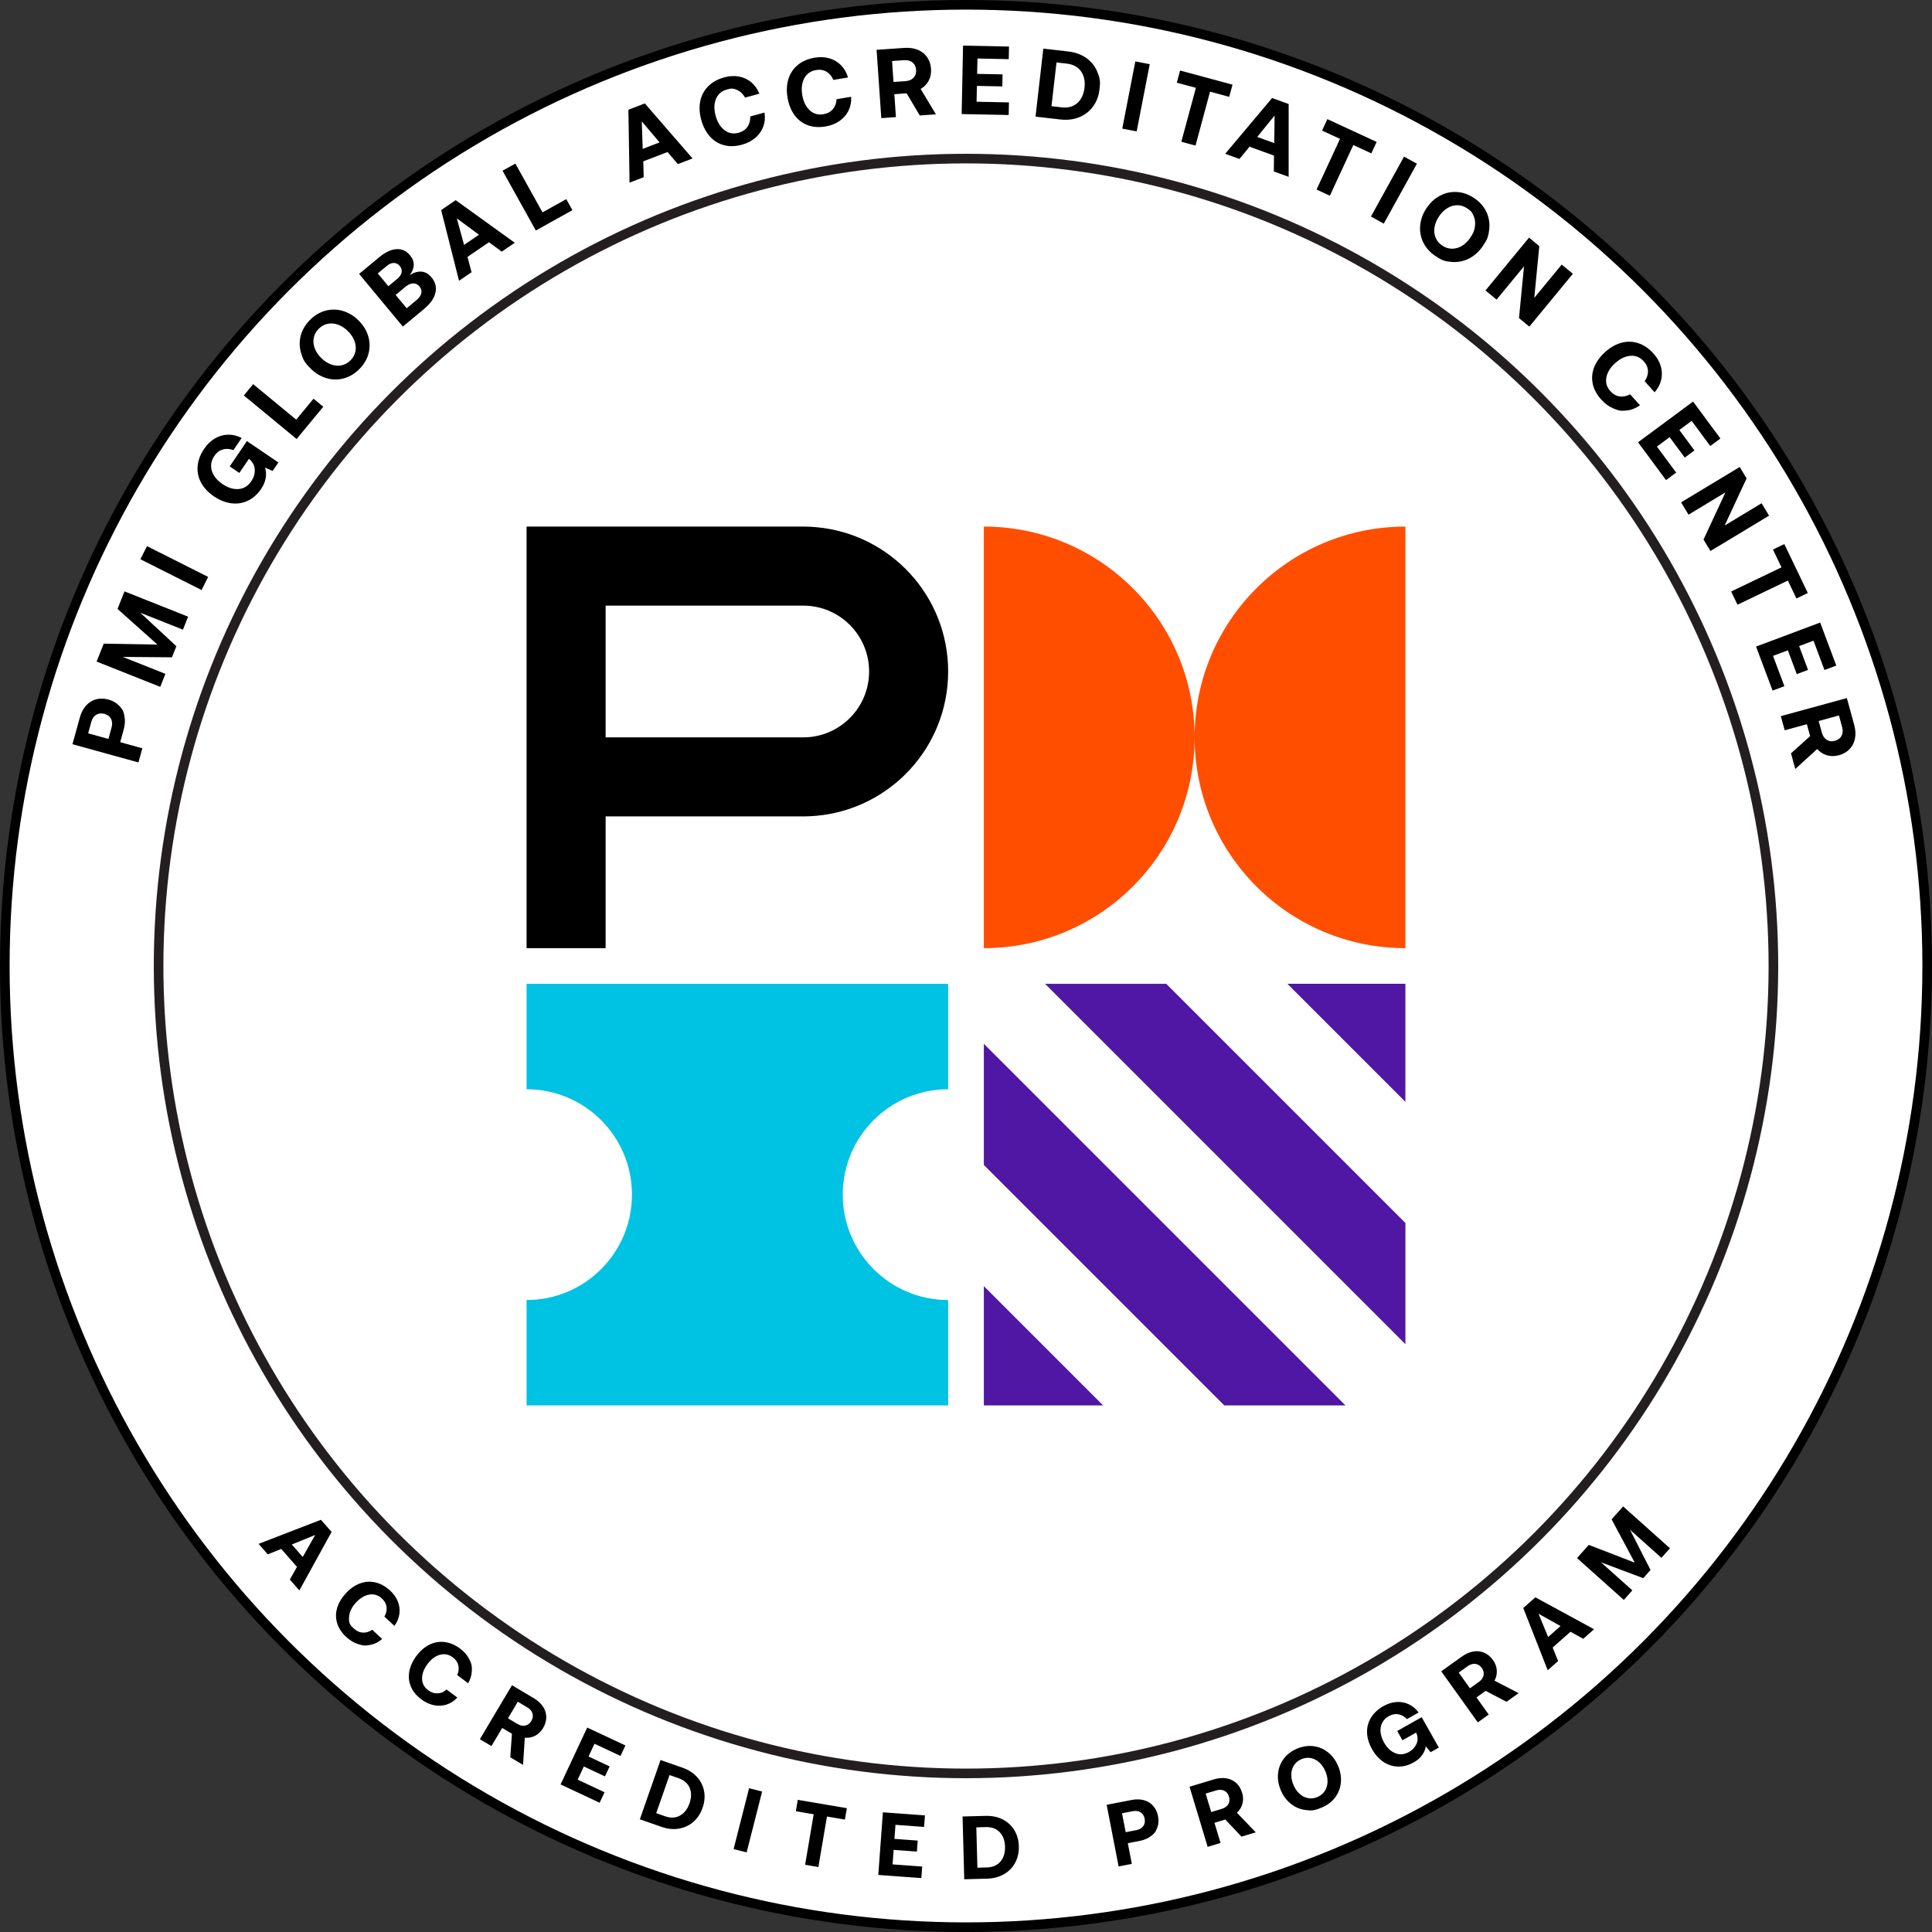 <?xml version="1.0" encoding="UTF-8"?><svg id="a" xmlns="http://www.w3.org/2000/svg" viewBox="0 0 2400 2400"><rect x="0" y="0" width="2400" height="2400" fill="#333333" stroke="none"/><circle cx="1200" cy="1200" r="1194.03" fill="#fff" stroke="#000" stroke-miterlimit="39.8" stroke-width="11.94"/><circle cx="1200" cy="1200" r="1002.99" fill="#fff" stroke="#231f20" stroke-miterlimit="39.8" stroke-width="11.94"/><path d="M1046.9,1484.02c0-72.31,58.61-130.92,130.92-130.92v-130.93h-523.7v130.93c72.3,0,130.92,58.61,130.92,130.92s-58.62,130.93-130.92,130.93v130.92h523.7v-130.92c-72.31,0-130.92-58.62-130.92-130.93" fill="#00c2e3"/><path d="M1484.01,915.92c-.03-144.59-117.25-261.78-261.84-261.78v523.69c144.59,0,261.81-117.2,261.84-261.79.03,144.59,117.25,261.79,261.85,261.79v-523.69c-144.6,0-261.82,117.19-261.85,261.78" fill="#ff4e00"/><path d="M997.81,915.98h-245.49v-163.65h245.49c45.2,0,81.83,36.63,81.83,81.82s-36.63,81.83-81.83,81.83M1014.18,654.9c-5.44-.51-10.9-.77-16.37-.78h-343.68v523.71h98.2v-163.66h245.48c5.52,0,10.97-.29,16.37-.77,91.75-8.28,163.65-85.35,163.65-179.25s-71.9-170.97-163.65-179.24h0Z"/><path d="M1222.17,1745.87v-148.2l148.2,148.2h-148.2ZM1520.89,1745.87l-298.72-298.71v-150.52l449.24,449.23h-150.52ZM1745.84,1222.11v146.58l-146.58-146.58h146.58ZM1745.87,1669.79l-447.61-447.62h150.51l297.1,297.09v150.53Z" fill="#4f17a3"/><path d="M106.84,876.52c3.47-3.87,7.61-6.47,12.42-7.79,4.82-1.31,9.96-1.22,15.42.29,5.47,1.51,9.91,4.06,13.33,7.65,5.13,5.38,5.62,7.94,6.61,13.04.99,5.11.67,10.59-.94,16.44l-4.37,15.81,27.52,7.6-4.85,17.56-81.98-22.64,9.22-33.38c1.62-5.85,4.16-10.72,7.62-14.6h0ZM134.67,917.92l3.92-14.17c1.14-4.14.91-7.73-.68-10.78-1.6-3.04-4.31-5.09-8.13-6.15-3.91-1.07-7.32-.72-10.26,1.07-2.93,1.8-4.97,4.77-6.11,8.9l-3.91,14.17,25.18,6.95ZM128.85,799.57l66.74,1.15-49.61-44.28,8.66-21.8,79.04,31.4-6.42,16.15-52.96-21.03,44.8,41.58-5.47,13.78-61.12-.48,52.96,21.03-6.41,16.15-79.04-31.4,8.83-22.24ZM182.61,678.43l75.96,38.25-8.2,16.28-75.96-38.25,8.2-16.28ZM307.94,621.98c-6.38,3.05-13.23,4.13-20.55,3.22-7.32-.91-14.53-3.78-21.62-8.6-7.17-4.87-12.49-10.55-15.98-17.03-3.43-6.29-4.92-13.47-4.28-20.61.62-7.26,3.35-14.44,8.18-21.54,3.78-5.56,8.25-9.84,13.42-12.84,5.17-3,10.62-4.54,16.35-4.61,5.73-.07,11.31,1.29,16.75,4.11l-10.24,15.07c-4.59-1.75-8.99-2.01-13.19-.8-4.2,1.2-7.73,3.92-10.6,8.14-2.64,3.88-3.97,7.93-3.98,12.13-.02,4.2,1.19,8.26,3.63,12.17,2.44,3.91,5.9,7.39,10.39,10.44,6.9,4.69,13.61,6.78,20.13,6.26,6.52-.51,11.8-3.75,15.86-9.72,2.96-4.35,4.39-9.01,4.28-13.98-.1-4.97-2.24-9.35-6.4-13.16l-.9-.62-11.88,17.49-11.95-8.13,21.37-31.45,39.09,26.57-7.17,10.55-9.46-4.23c1.31,3.83,1.63,8.06.94,12.68-.7,4.62-2.63,9.28-5.82,13.97-4.51,6.63-9.96,11.48-16.34,14.53h0ZM302.88,491.24l11.6-14.06,53.51,44.15,21.49-26.05,12.09,9.97-33.09,40.11-65.6-54.12ZM457.32,417.32c2.2,6.98,2.39,14.43.56,21.52-1.83,7.17-5.62,13.68-11.36,19.5-5.74,5.83-12.18,9.72-19.32,11.67-7.05,1.95-14.51,1.87-21.52-.22-7.2-2.09-13.72-6-19.55-11.74-8.74-8.61-9.85-12.19-12.05-19.36-2.2-6.98-2.39-14.43-.56-21.52,1.83-7.17,5.62-13.68,11.36-19.51,5.73-5.83,12.18-9.71,19.32-11.66,7.05-1.95,14.51-1.87,21.52.21,7.2,2.1,13.72,6.01,19.55,11.74,5.83,5.74,9.85,12.2,12.06,19.37h0ZM411.42,452.78c4.36,1.57,8.65,1.92,12.85,1.06,4.2-.86,7.95-2.97,11.25-6.32,3.24-3.29,5.26-7.04,6.06-11.26.8-4.22.37-8.5-1.27-12.84-1.63-4.34-4.36-8.38-8.17-12.14-3.81-3.75-7.9-6.41-12.26-7.98-4.37-1.57-8.65-1.92-12.86-1.05-4.2.86-7.92,2.94-11.16,6.23-3.3,3.35-5.34,7.13-6.14,11.34-.8,4.22-.38,8.5,1.26,12.84,1.64,4.34,4.36,8.39,8.17,12.14,3.81,3.75,7.9,6.41,12.26,7.98M492.34,309.52c6.71-.47,12.35,2.04,16.9,7.52,3.31,3.99,4.88,8.1,4.72,12.34-.16,4.25-1.84,8.38-5.03,12.39,5.01-3.22,9.87-4.66,14.56-4.35,4.69.32,8.89,2.72,12.62,7.21,4.81,5.79,6.41,12.15,4.79,19.08-1.62,6.93-6.42,13.7-14.39,20.32l-26.08,21.65-54.33-65.43,24.87-20.64c7.54-6.26,14.66-9.63,21.38-10.1h0ZM482.46,355.55l11.22-9.31c2.99-2.48,4.73-5.14,5.23-7.97.49-2.83-.27-5.46-2.29-7.89-2.02-2.43-4.46-3.66-7.34-3.7-2.87-.04-5.81,1.19-8.8,3.67l-11.22,9.31,13.19,15.89ZM505.2,382.93l12.16-10.09c3.36-2.79,5.37-5.67,6.02-8.63.65-2.96-.09-5.71-2.21-8.27-2.22-2.68-4.88-3.98-7.96-3.89-3.09.09-6.28,1.51-9.59,4.25l-12.15,10.09,13.74,16.55ZM548.02,260.98l18.07-12.32,73.4,52.9-16.16,11.02-15.89-11.67-26.71,18.2,5.05,19.06-15.56,10.61-22.2-87.79ZM595.03,291.57l-27.54-20.34,8.97,33,18.57-12.66ZM624.29,212.06l15.92-8.86,33.74,60.62,29.51-16.43,7.62,13.7-45.44,25.29-41.36-74.32ZM780.63,136.32l20.42-7.83,59.27,68.35-18.27,7-12.78-15-30.17,11.57.53,19.7-17.58,6.75-1.42-90.54ZM819.36,176.9l-22.12-26.13,1.14,34.18,20.98-8.05ZM899.34,180.34c-6.85-1.82-12.69-5.45-17.54-10.88-4.85-5.43-8.42-12.32-10.71-20.68-2.29-8.36-2.68-16.13-1.16-23.3,1.52-7.18,4.83-13.31,9.94-18.41,5.11-5.09,11.77-8.77,19.97-11.02,6.41-1.75,12.49-2.07,18.25-.97,5.76,1.11,10.82,3.5,15.2,7.17,4.36,3.67,7.71,8.38,10.05,14.13l-17.81,4.88c-2.38-4.39-5.54-7.49-9.48-9.31-5.91-2.73-8.29-2.07-13.06-.76-6.56,1.8-11.08,5.68-13.56,11.65-2.48,5.97-2.61,12.98-.41,21.02,2.18,7.97,5.85,13.91,10.99,17.83,5.15,3.93,10.96,5,17.45,3.22,4.92-1.35,8.61-3.81,11.08-7.38,2.47-3.57,3.6-7.85,3.41-12.84l17.7-4.86c1,6.11.52,11.87-1.44,17.28-1.96,5.41-5.24,10.09-9.82,14.03-4.59,3.95-10.16,6.82-16.72,8.62-8.05,2.2-15.49,2.4-22.33.58h0ZM1003.19,155.41c-6.62-2.5-12.07-6.7-16.34-12.59-4.28-5.89-7.13-13.11-8.57-21.66-1.43-8.54-1.03-16.31,1.2-23.3,2.24-6.99,6.15-12.76,11.75-17.31,5.6-4.55,12.59-7.53,20.98-8.94,6.55-1.1,12.63-.81,18.26.88,5.47,1.59,10.43,4.58,14.39,8.67,3.97,4.1,6.83,9.12,8.57,15.07l-18.21,3.06c-1.93-4.61-4.76-8.01-8.49-10.22-3.74-2.2-8.05-2.9-12.92-2.08-6.71,1.13-11.6,4.53-14.67,10.22-3.07,5.69-3.91,12.65-2.53,20.88,1.37,8.15,4.42,14.44,9.15,18.85,4.72,4.43,10.4,6.08,17.03,4.96,5.03-.85,8.95-2.92,11.76-6.23,2.81-3.3,4.38-7.45,4.69-12.43l18.09-3.04c.38,6.18-.68,11.86-3.17,17.04-2.5,5.19-6.23,9.51-11.19,12.97-4.96,3.46-10.8,5.76-17.5,6.89-8.23,1.38-15.65.82-22.28-1.68h0ZM1140.01,61.83c4.88,1.97,8.77,5.01,11.65,9.12,2.88,4.11,4.51,8.99,4.9,14.64.37,5.41-.59,10.29-2.89,14.63-2.27,4.31-5.75,7.87-10.01,10.25l18.99,31.57-20.12,1.39-16.27-27.49-15.27,1.05,1.96,28.49-18.18,1.25-5.85-84.84,34.55-2.38c6.14-.42,11.65.36,16.54,2.33h0ZM1109.94,101.83l14.91-1.03c4.28-.29,7.62-1.7,10-4.22,2.39-2.52,3.44-5.76,3.17-9.72-.28-4.04-1.77-7.14-4.48-9.31s-6.2-3.11-10.49-2.81l-14.91,1.03,1.8,26.06ZM1253.42,57.82l-.32,15.67-38.87-.8-.39,19.07,31.58.64-.3,14.94-31.58-.64-.4,19.68,40.21.82-.32,15.67-58.43-1.19,1.73-85.03,57.09,1.17ZM1296.04,60.39l30.78,3.53c8.69,1,16.13,3.64,22.32,7.94,6.19,4.3,10.75,9.86,13.68,16.67,4.39,10.22,3.92,14.33,2.99,22.54-.94,8.21-3.61,15.3-8.01,21.28s-10.12,10.4-17.17,13.25c-7.05,2.86-14.89,3.8-23.5,2.81l-30.77-3.53,9.69-84.49ZM1338.31,127.98c4.99-4.48,7.96-10.82,8.91-19.03.94-8.21-.52-15.02-4.38-20.43-3.86-5.41-9.78-8.58-17.74-9.5l-12.68-1.45-6.23,54.32,12.68,1.45c7.96.92,14.44-.87,19.44-5.35h0ZM1428.24,79.74l-16.23,83.49-17.89-3.48,16.22-83.48,17.89,3.47ZM1531.07,105.15l-4.08,15.13-23.81-6.42-18.07,66.98-17.6-4.75,18.08-66.98-23.7-6.39,4.08-15.13,65.1,17.57ZM1580.28,121.73l20.55,7.47-.04,90.47-18.39-6.68.19-19.71-30.37-11.04-12.52,15.23-17.7-6.43,58.28-69.31ZM1582.93,177.76l.42-34.23-21.54,26.56,21.12,7.67ZM1710.11,176.3l-6.58,14.22-22.38-10.36-29.13,62.97-16.54-7.66,29.13-62.96-22.27-10.31,6.58-14.22,61.19,28.32ZM1760.12,203.36l-41.13,74.44-15.95-8.82,41.13-74.44,15.95,8.82ZM1825.57,320.8c-6.62,3.53-13.62,5.09-21.01,4.66-11.09-.64-14.5-2.9-21.32-7.42-6.82-4.52-11.87-10.1-15.14-16.74-3.26-6.55-4.61-13.88-3.9-21.17.67-7.47,3.27-14.62,7.79-21.44,4.52-6.82,10.08-12,16.7-15.53,6.43-3.49,13.71-5.11,21.01-4.66,7.39.42,14.5,2.9,21.32,7.41s11.87,10.1,15.14,16.74c3.28,6.64,4.58,13.69,3.9,21.17-1.01,11.21-3.27,14.62-7.79,21.44-4.52,6.82-10.09,12-16.7,15.53M1781.99,282.52c-.71,4.59-.23,8.86,1.42,12.82,1.65,3.96,4.43,7.24,8.35,9.83,3.85,2.55,7.92,3.81,12.21,3.79,4.29-.02,8.41-1.25,12.36-3.69,3.95-2.44,7.4-5.88,10.35-10.34,4.43-6.69,4.78-8.98,5.49-13.56.7-4.58.23-8.85-1.42-12.82-2.48-5.94-4.4-7.22-8.25-9.77-3.92-2.6-8.02-3.88-12.31-3.85-4.29.02-8.41,1.25-12.36,3.69-3.94,2.44-7.39,5.89-10.35,10.34-2.95,4.46-4.78,8.98-5.48,13.56M1899.42,295.2l12.75,10.51-6.24,64.3,34.09-41.34,13.87,11.43-54.09,65.63-12.85-10.59,6.24-64.3-34.08,41.34-13.78-11.36,54.09-65.62ZM1978.52,476.53c-1.43-6.93-.8-13.78,1.9-20.55,2.69-6.77,7.27-13.04,13.72-18.82,6.46-5.78,13.23-9.6,20.33-11.45,7.1-1.85,14.07-1.62,20.91.68,6.85,2.3,13.11,6.61,18.78,12.95,4.43,4.95,7.44,10.24,9.02,15.9,1.58,5.47,1.71,11.26.37,16.8-1.34,5.55-4.06,10.65-8.16,15.3l-12.32-13.76c2.86-4.09,4.22-8.3,4.09-12.64-.14-4.34-1.85-8.35-5.15-12.03-4.54-5.07-10.04-7.38-16.49-6.93-6.45.45-12.78,3.45-18.99,9.02-6.16,5.51-9.84,11.45-11.04,17.8-1.21,6.36.43,12.04,4.92,17.05,3.4,3.8,7.25,6.01,11.55,6.61,4.3.61,8.64-.28,13.01-2.68l12.24,13.66c-5.02,3.62-10.39,5.77-16.1,6.43-8.57,1-11.36-.18-16.94-2.52-5.58-2.34-10.64-6.05-15.18-11.12-5.57-6.21-9.06-12.79-10.49-19.72h0ZM2137.16,544.76l-12.6,9.32-23.12-31.26-15.33,11.34,18.79,25.39-12.02,8.89-18.79-25.39-15.82,11.7,23.92,32.33-12.6,9.32-34.75-46.98,68.37-50.58,33.96,45.91ZM2161.13,580.11l8.54,14.15-27.24,58.58,45.88-27.68,9.29,15.4-72.82,43.94-8.6-14.25,27.23-58.58-45.87,27.68-9.23-15.29,72.82-43.94ZM2245.74,736.66l-14.13,6.78-10.67-22.24-62.56,30-7.88-16.43,62.55-30-10.61-22.13,14.13-6.78,29.16,60.8ZM2281.11,826.82l-14.67,5.5-13.64-36.41-17.86,6.69,11.08,29.58-13.99,5.24-11.08-29.58-18.43,6.91,14.11,37.66-14.67,5.5-20.51-54.72,79.64-29.84,20.04,53.48ZM2304.37,917.26c-.98,5.18-3.19,9.59-6.65,13.22-3.46,3.64-7.92,6.2-13.39,7.69-5.24,1.43-10.21,1.45-14.91.05-4.68-1.38-8.85-4.09-12.02-7.79l-27.22,24.84-5.33-19.46,23.75-21.37-4.04-14.77-27.54,7.54-4.81-17.58,82.03-22.46,9.14,33.4c1.62,5.94,1.95,11.5.98,16.68h0ZM2259.22,895.67l3.94,14.41c1.14,4.14,3.17,7.13,6.11,8.98,2.94,1.84,6.32,2.24,10.15,1.19,3.9-1.07,6.65-3.14,8.25-6.22,1.59-3.08,1.82-6.69.69-10.83l-3.95-14.42-25.19,6.9ZM398.71,1887.93l13.21,15.08-40.04,72.69-11.82-13.49,8.87-15.77-19.53-22.3-16.79,6.71-11.38-13,77.48-29.93ZM376.07,1934.13l15.47-27.32-29.05,11.82,13.58,15.51ZM418.81,2016.39c-1.89-6.21-1.89-12.52,0-18.93,1.89-6.41,5.54-12.52,10.94-18.35,5.4-5.83,11.27-9.89,17.6-12.18,6.33-2.29,12.71-2.68,19.16-1.16,6.45,1.52,12.53,4.93,18.25,10.23,4.47,4.15,7.67,8.74,9.59,13.76,1.9,4.86,2.51,10.14,1.76,15.3-.75,5.19-2.8,10.08-6.15,14.67l-12.42-11.52c2.27-3.98,3.16-7.94,2.67-11.88-.49-3.95-2.4-7.47-5.72-10.55-4.58-4.25-9.79-5.89-15.64-4.93s-11.38,4.24-16.58,9.85c-5.16,5.56-8.02,11.29-8.58,17.2-.85,8.86,1.41,10.96,5.94,15.15,3.43,3.18,7.14,4.87,11.12,5.06,3.97.2,7.86-1,11.65-3.55l12.34,11.43c-4.27,3.74-8.99,6.16-14.16,7.24-7.75,1.63-10.39.8-15.68-.87-5.3-1.66-10.23-4.62-14.81-8.86-5.61-5.2-9.36-10.91-11.26-17.12h0ZM510.45,2095.21c-2.54-5.97-3.21-12.24-2.01-18.81,1.2-6.57,4.17-13.04,8.93-19.42,4.75-6.37,10.15-11.03,16.2-13.98,5.85-2.92,12.44-4.02,18.93-3.18,6.57.82,12.98,3.57,19.23,8.23,4.88,3.64,8.55,7.86,10.99,12.66,3.67,7.19,3.57,9.8,3.38,15.03s-1.71,10.31-4.56,15.24l-13.57-10.13c1.83-4.19,2.29-8.23,1.38-12.11-.91-3.87-3.18-7.17-6.81-9.88-5-3.74-10.36-4.81-16.08-3.24-5.72,1.57-10.86,5.43-15.44,11.56-4.53,6.07-6.76,12.08-6.7,18.01.06,5.94,2.56,10.75,7.51,14.44,3.75,2.8,7.62,4.08,11.59,3.85,5.96-.35,7.71-1.83,11.21-4.78l13.48,10.06c-3.85,4.17-8.29,7.08-13.31,8.7-5.01,1.63-10.24,1.9-15.69.81-5.44-1.1-10.66-3.51-15.66-7.24-6.13-4.58-10.47-9.85-13.01-15.83M674.58,2120.08c2.65,4.04,3.99,8.36,4.02,12.97.03,4.6-1.29,9.13-3.94,13.6-2.55,4.28-5.82,7.46-9.82,9.53-3.97,2.07-8.45,2.94-12.9,2.5l-2.18,33.72-15.9-9.46,2.09-29.23-12.07-7.18-13.39,22.5-14.37-8.54,39.9-67.04,27.3,16.24c4.85,2.89,8.6,6.35,11.26,10.4h0ZM631.02,2134.55l11.78,7.01c3.39,2.01,6.63,2.69,9.74,2.04,3.12-.65,5.61-2.54,7.46-5.68,1.9-3.19,2.4-6.32,1.48-9.36-.91-3.05-3.05-5.58-6.44-7.59l-11.78-7.01-12.25,20.59ZM776.92,2168.25l-6.11,13.02-32.29-15.14-7.43,15.84,26.23,12.31-5.81,12.41-26.24-12.3-7.67,16.34,33.39,15.67-6.1,13.02-48.53-22.76,33.11-70.63,47.43,22.23ZM820.56,2186.36l26.83,9.38c7.58,2.65,13.7,6.52,18.38,11.61,4.58,4.93,7.66,11.06,8.87,17.68,1.25,6.69.62,13.61-1.88,20.76-2.5,7.15-6.32,12.96-11.45,17.42-5.14,4.46-11.16,7.26-18.05,8.4-6.89,1.13-14.09.39-21.59-2.23l-26.83-9.38,25.73-73.65ZM844.73,2255.37c5.37-3,9.31-8.08,11.81-15.23,2.5-7.15,2.56-13.54.2-19.17-2.36-5.63-7.02-9.65-13.96-12.08l-11.05-3.86-16.54,47.35,11.04,3.86c6.94,2.43,13.11,2.14,18.48-.86M946.75,2225.5l-19.25,75.6-16.2-4.13,19.25-75.6,16.2,4.13ZM1052,2246.18l-2.41,14.17-22.3-3.79-10.67,62.73-16.48-2.8,10.67-62.73-22.19-3.78,2.41-14.17,60.98,10.37ZM1148.98,2255.14l-1.05,14.34-35.56-2.61-1.27,17.45,28.9,2.11-1,13.67-28.9-2.11-1.31,18.01,36.79,2.69-1.05,14.34-53.47-3.91,5.69-77.8,52.24,3.82ZM1195.76,2256.51l28.41-.76c8.01-.21,15.11,1.23,21.29,4.34,6.03,2.98,11.09,7.63,14.57,13.39,3.54,5.81,5.41,12.5,5.61,20.08.2,7.58-1.31,14.37-4.54,20.36-3.22,5.99-7.85,10.74-13.89,14.25-6.04,3.5-13.03,5.35-20.98,5.57l-28.41.75-2.07-77.98ZM1242.84,2312.45c3.96-4.71,5.84-10.86,5.64-18.43-.2-7.57-2.4-13.57-6.61-18-4.2-4.43-9.98-6.54-17.34-6.34l-11.7.31,1.33,50.13,11.7-.31c7.35-.19,13.01-2.65,16.97-7.36h0ZM1421.03,2236.26c4.6,1.27,8.42,3.61,11.46,7.04,3.05,3.42,5.07,7.69,6.06,12.79.99,5.11.71,9.8-.85,14.07-2.34,6.41-4.23,7.86-8.02,10.75s-8.42,4.87-13.89,5.92l-14.77,2.87,4.98,25.71-16.41,3.18-14.85-76.59,31.18-6.04c5.47-1.06,10.5-.96,15.1.3h0ZM1398.37,2276.02l13.24-2.56c3.86-.75,6.72-2.4,8.58-4.95,1.85-2.56,2.43-5.62,1.74-9.19-.71-3.65-2.4-6.31-5.07-7.99-2.67-1.67-5.94-2.14-9.8-1.39l-13.24,2.57,4.56,23.52ZM1523.36,2209.09c4.78.78,8.87,2.71,12.28,5.78,3.41,3.09,5.87,7.12,7.37,12.1,1.44,4.76,1.57,9.32.4,13.67-1.15,4.32-3.54,8.22-6.87,11.21l23.41,24.37-17.71,5.34-20.15-21.29-13.44,4.06,7.56,25.07-16.01,4.83-22.52-74.69,30.41-9.17c5.41-1.63,10.5-2.06,15.27-1.29h0ZM1504.62,2251l13.13-3.96c3.77-1.13,6.46-3.07,8.08-5.81,1.62-2.74,1.91-5.85.86-9.34-1.07-3.55-3.04-6.02-5.9-7.41-2.87-1.38-6.18-1.51-9.95-.37l-13.13,3.96,6.91,22.94ZM1665.67,2214.36c-.59,6.69-3.04,13.07-7.08,18.43-4.07,5.43-9.56,9.61-16.47,12.54-10.37,4.39-13.73,3.96-20.47,3.1s-12.79-3.43-18.17-7.74c-5.37-4.3-9.52-9.9-12.45-16.82-2.93-6.91-4.06-13.79-3.41-20.64.59-6.69,3.04-13.07,7.08-18.43,4.07-5.44,9.56-9.62,16.47-12.54,6.91-2.93,13.73-3.97,20.47-3.1,6.66.83,12.95,3.5,18.17,7.73,5.37,4.3,9.52,9.91,12.45,16.82,2.92,6.91,4.06,13.79,3.41,20.64M1614.33,2228.29c3.15,2.87,6.65,4.67,10.52,5.41,3.87.75,7.79.28,11.75-1.41,3.9-1.65,6.93-4.12,9.08-7.41,2.16-3.29,3.3-7.06,3.43-11.32.14-4.25-.75-8.64-2.66-13.15-1.91-4.51-4.44-8.2-7.59-11.06s-6.66-4.67-10.52-5.41c-3.86-.74-7.74-.28-11.64,1.36-3.97,1.68-7.04,4.17-9.19,7.46-2.15,3.29-3.3,7.07-3.43,11.32-.13,4.25.76,8.64,2.67,13.15,1.91,4.51,4.44,8.2,7.59,11.06M1736.9,2194.51c-6.49-.08-12.56-1.99-18.2-5.71-5.64-3.72-10.4-9.01-14.28-15.87-3.91-6.92-5.98-13.75-6.2-20.49-.27-6.58,1.42-13.08,4.87-18.69,3.47-5.71,8.63-10.51,15.49-14.38,5.37-3.03,10.79-4.72,16.26-5.08,5.47-.37,10.58.59,15.32,2.87,4.74,2.27,8.77,5.67,12.09,10.19l-14.56,8.22c-3.06-3.3-6.57-5.31-10.51-6.03-3.95-.72-7.96.08-12.03,2.39-3.75,2.11-6.49,4.89-8.21,8.35-1.72,3.44-2.37,7.27-1.96,11.47.41,4.21,1.84,8.48,4.29,12.81,3.76,6.66,8.43,11.11,14,13.34,5.57,2.23,11.23,1.72,16.99-1.53,4.21-2.38,7.28-5.63,9.22-9.75,1.94-4.12,1.97-8.6.09-13.43l-.49-.87-16.88,9.54-6.52-11.55,30.37-17.15,21.32,37.75-10.19,5.75-6.06-7.33c-.48,3.69-1.94,7.28-4.39,10.8-2.45,3.52-5.94,6.56-10.47,9.12-6.41,3.62-12.86,5.38-19.35,5.29h0ZM1830.24,2051.55c4.77-.8,9.26-.3,13.49,1.51,4.22,1.82,7.85,4.85,10.88,9.07,2.9,4.05,4.49,8.32,4.78,12.82.3,4.46-.7,8.92-2.88,12.82l30.02,15.51-15.04,10.77-25.94-13.64-11.42,8.18,15.24,21.29-13.59,9.73-45.4-63.44,25.83-18.48c4.59-3.28,9.27-5.33,14.04-6.14ZM1826.02,2097.26l11.14-7.98c3.2-2.29,5.13-4.99,5.78-8.11s-.08-6.15-2.2-9.11c-2.16-3.02-4.82-4.73-7.98-5.11-3.16-.39-6.34.56-9.54,2.85l-11.14,7.98,13.95,19.48ZM1892.27,1997.53l15.02-13.29,72.91,39.64-13.44,11.9-15.81-8.78-22.19,19.64,6.79,16.76-12.94,11.45-30.35-77.32ZM1938.59,2019.92l-27.41-15.32,11.97,28.99,15.44-13.66ZM1973.62,1919.11l57.12,22.05-28.75-53.79,14.33-16.04,58.17,51.98-10.62,11.89-38.97-34.83,25.46,49.95-9.06,10.14-52.49-19.7,38.97,34.83-10.61,11.88-58.17-51.98,14.62-16.36Z"/></svg>